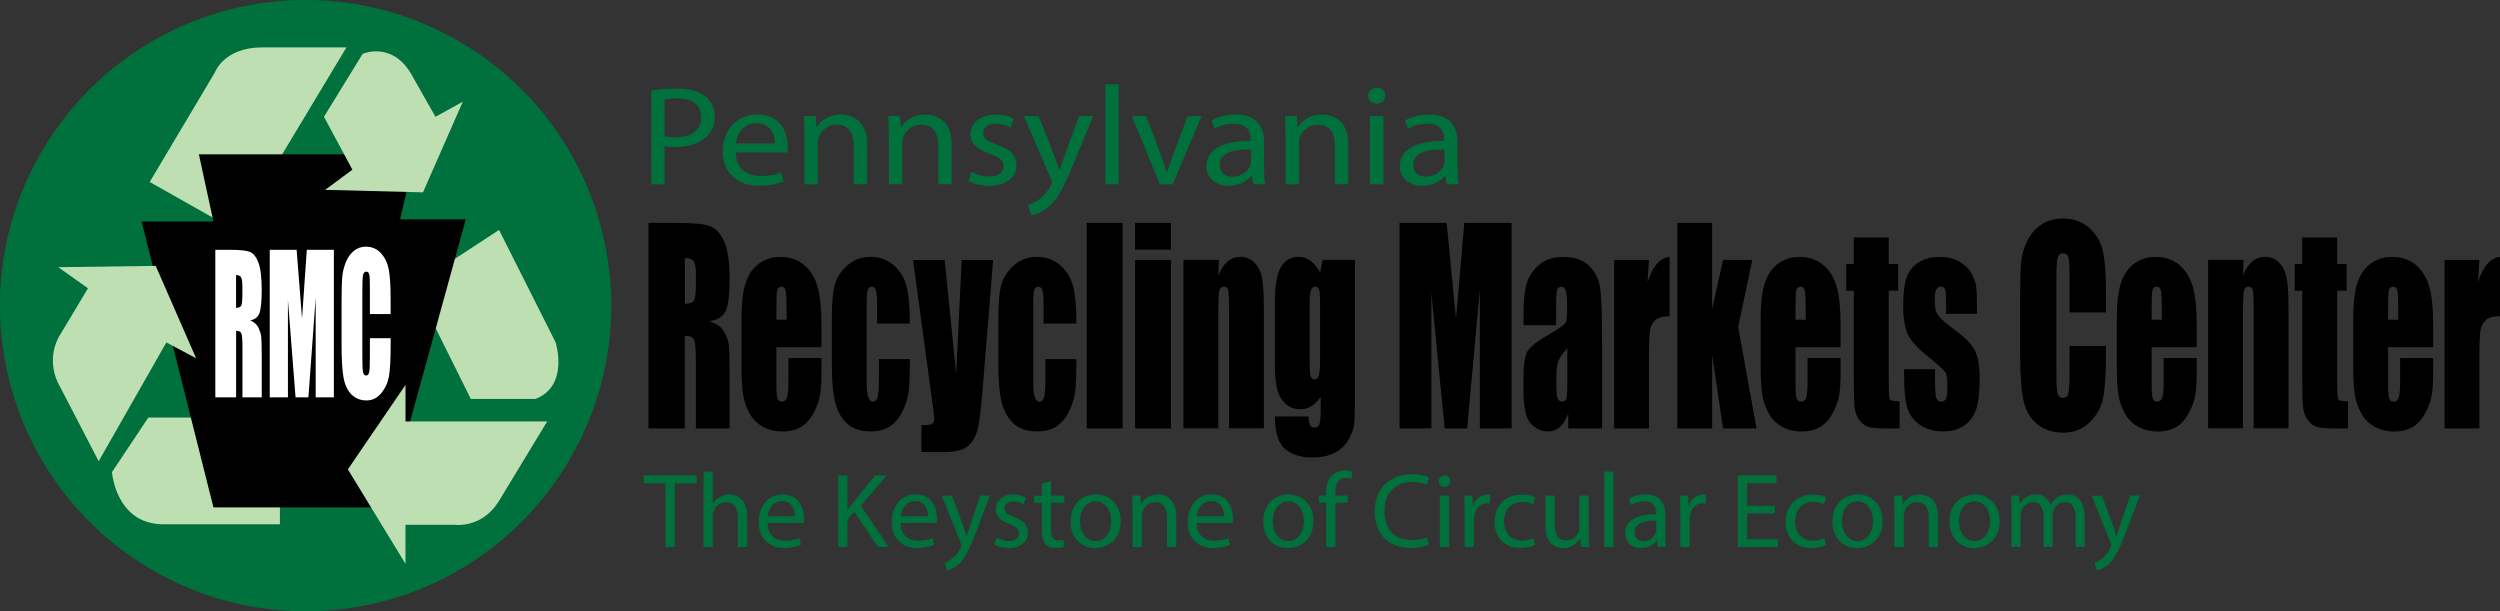 <?xml version="1.0" encoding="UTF-8"?><svg id="Layer_1" xmlns="http://www.w3.org/2000/svg" viewBox="0 0 606.4 148.27"><rect x="0" y="0" width="606.4" height="148.27" fill="#333333" stroke="none"/><defs><style>.cls-1{fill:#fff;}.cls-2{fill:#00703c;}.cls-3{fill:#bddfb2;}</style></defs><circle class="cls-2" cx="74.13" cy="74.13" r="74.13" transform="translate(-14.48 18.1) rotate(-12.69)"/><path class="cls-3" d="m67.9,127.17h-28.27c-11.55,0-12.47-12.65-12.47-12.65l8.82-13.25h31.92v25.89Z"/><path class="cls-3" d="m57.29,55.99l-20.98-11.85,15.81-26.57s2.13-6.08,11.55-6.08h20.37l-26.75,44.5Z"/><path class="cls-3" d="m134.75,82.99s3.42,10.56-4.85,13.77h-15.7l-13.7-27.54,20.55-13.45,13.7,27.22Z"/><polygon points="51.77 53.74 48.24 37.43 100.77 37.43 97.04 53.2 112.98 53.2 93.74 123.07 51.77 123.07 34.35 53.74 51.77 53.74"/><path class="cls-1" d="m52.22,60.59h3.57c2.38,0,3.99.17,4.83.51.84.34,1.53,1.2,2.06,2.6.53,1.39.8,3.61.8,6.67,0,2.79-.19,4.66-.56,5.61-.37.96-1.11,1.53-2.21,1.72,1,.46,1.67,1.07,2.01,1.83.34.77.56,1.47.64,2.11.08.64.13,2.41.13,5.29v9.44h-4.68v-11.89c0-1.92-.08-3.1-.25-3.56-.16-.46-.59-.68-1.29-.68v16.14h-5.04v-35.79Zm5.04,6.12v7.96c.57,0,.96-.14,1.19-.43.23-.29.34-1.22.34-2.8v-1.97c0-1.13-.11-1.88-.33-2.23-.22-.35-.62-.53-1.2-.53Z"/><path class="cls-1" d="m80.98,60.59v35.79h-4.41v-24.16s-1.76,24.16-1.76,24.16h-3.12l-1.85-23.61v23.61h-4.41v-35.79h6.52c.19,2.15.39,4.69.6,7.61l.71,9.1,1.16-16.71h6.56Z"/><path class="cls-1" d="m94.76,76.18h-5.04v-6.22c0-1.81-.05-2.94-.16-3.39-.11-.45-.35-.67-.71-.67-.42,0-.68.27-.79.82s-.17,1.72-.17,3.54v16.62c0,1.74.06,2.87.17,3.4.11.53.36.8.75.8s.62-.27.74-.8c.12-.53.17-1.78.17-3.75v-4.5h5.04v1.4c0,3.7-.14,6.33-.42,7.88-.28,1.55-.91,2.91-1.88,4.07-.97,1.17-2.16,1.75-3.59,1.75s-2.69-.49-3.65-1.48c-.96-.99-1.59-2.35-1.9-4.1-.31-1.75-.47-4.37-.47-7.88v-10.46c0-2.58.05-4.51.14-5.8.1-1.29.38-2.53.86-3.73.47-1.19,1.13-2.13,1.98-2.82.84-.69,1.81-1.03,2.9-1.03,1.48,0,2.71.53,3.67,1.59.97,1.06,1.6,2.38,1.9,3.96.3,1.58.45,4.04.45,7.39v3.4Z"/><path class="cls-3" d="m120.86,121.79c-4.11,6.35-10.34,5.51-10.34,5.51h-12.16v9.48l-13.98-22.93,13.98-20.49v8.87h34.36l-11.86,19.57Z"/><path class="cls-3" d="m78.57,28.34l9.39-15.28s6.9-3.06,11.6,4.58l6.07,10.69,6.63-3.67-9.66,22-23.74-.61,6.62-4.89-6.9-12.83Z"/><path class="cls-3" d="m23.93,111.87l-9.8-18.89s-3.46-6.08.87-12.48l6.34-10.57-7.21-5.12,23.64-.32,9.8,22.41-7.21-3.84-16.43,28.82Z"/><path d="m157.31,54.06h6.23c4.16,0,6.97.24,8.44.71,1.47.47,2.67,1.68,3.6,3.62.93,1.94,1.39,5.04,1.39,9.28,0,3.88-.33,6.49-.98,7.82-.66,1.33-1.95,2.14-3.87,2.4,1.74.64,2.91,1.49,3.51,2.56.6,1.07.97,2.05,1.12,2.94s.22,3.35.22,7.38v13.15h-8.18v-16.57c0-2.67-.14-4.32-.43-4.96-.29-.64-1.04-.95-2.25-.95v22.48h-8.81v-49.85Zm8.81,8.53v11.09c.99,0,1.68-.2,2.08-.6.4-.4.6-1.7.6-3.9v-2.74c0-1.58-.19-2.62-.57-3.11-.38-.49-1.08-.74-2.1-.74Z"/><path d="m199.26,84.21h-10.94v8.84c0,1.85.09,3.04.27,3.57.18.53.53.8,1.04.8.64,0,1.07-.35,1.29-1.06.22-.71.32-2.08.32-4.11v-5.39h8.01v3.02c0,2.52-.11,4.46-.32,5.82-.22,1.36-.72,2.8-1.52,4.34s-1.8,2.69-3.02,3.46c-1.22.77-2.75,1.16-4.59,1.16s-3.36-.38-4.73-1.14c-1.37-.76-2.43-1.8-3.19-3.13-.76-1.32-1.29-2.78-1.58-4.37-.29-1.59-.44-3.91-.44-6.94v-11.92c0-3.57.33-6.39.98-8.45.66-2.06,1.73-3.64,3.22-4.74,1.49-1.1,3.21-1.65,5.15-1.65,2.37,0,4.33.66,5.87,1.99,1.54,1.32,2.62,3.08,3.24,5.27.62,2.19.93,5.26.93,9.22v5.42Zm-8.47-6.65v-2.99c0-2.11-.08-3.48-.23-4.1-.15-.62-.47-.92-.94-.92-.59,0-.95.26-1.09.78-.14.52-.21,1.94-.21,4.23v2.99h2.47Z"/><path d="m220.7,78.48h-7.97v-4.71c0-1.64-.09-2.76-.27-3.34-.18-.59-.52-.88-1-.88s-.82.26-.98.77c-.17.51-.25,1.66-.25,3.45v19.28c0,1.46.12,2.55.38,3.28.25.73.62,1.09,1.11,1.09.57,0,.96-.38,1.16-1.14.2-.76.3-2.2.3-4.31v-4.87h7.53c-.01,3.26-.09,5.71-.24,7.34-.15,1.63-.61,3.31-1.4,5.02-.79,1.71-1.82,3.01-3.09,3.88-1.27.87-2.84,1.31-4.71,1.31-2.38,0-4.27-.6-5.67-1.8-1.4-1.2-2.38-2.88-2.96-5.05-.58-2.17-.87-5.24-.87-9.22v-11.61c0-3.47.24-6.09.71-7.85.47-1.76,1.48-3.34,3.03-4.73,1.55-1.39,3.43-2.08,5.65-2.08s4.08.69,5.65,2.06c1.56,1.38,2.6,3.11,3.12,5.2.52,2.09.77,5.06.77,8.9Z"/><path d="m240.9,63.05l-2.41,29.56c-.38,4.68-.7,7.87-.96,9.58-.26,1.7-.69,3.11-1.29,4.22-.6,1.11-1.43,1.92-2.5,2.45-1.07.52-2.77.79-5.11.79h-5.12v-6.53c1.31,0,2.16-.1,2.54-.29.38-.2.57-.63.57-1.31,0-.33-.17-1.76-.52-4.28l-4.63-34.18h7.67l2.78,27.59,1.36-27.59h7.64Z"/><path d="m261.09,78.48h-7.97v-4.71c0-1.64-.09-2.76-.27-3.34-.18-.59-.52-.88-1-.88s-.82.26-.98.77c-.17.51-.25,1.66-.25,3.45v19.28c0,1.46.12,2.55.38,3.28.25.73.62,1.09,1.11,1.09.57,0,.96-.38,1.16-1.14.2-.76.3-2.2.3-4.31v-4.87h7.53c-.01,3.26-.09,5.71-.24,7.34-.15,1.63-.61,3.31-1.4,5.02-.79,1.71-1.82,3.01-3.09,3.88-1.27.87-2.84,1.31-4.71,1.31-2.39,0-4.27-.6-5.67-1.8-1.39-1.2-2.38-2.88-2.96-5.05-.58-2.17-.87-5.24-.87-9.22v-11.61c0-3.47.24-6.09.71-7.85.47-1.76,1.49-3.34,3.03-4.73,1.55-1.39,3.43-2.08,5.65-2.08s4.09.69,5.65,2.06c1.56,1.38,2.6,3.11,3.12,5.2.52,2.09.77,5.06.77,8.9Z"/><path d="m272.3,54.06v49.85h-8.7v-49.85h8.7Z"/><path d="m284.03,54.06v6.5h-8.7v-6.5h8.7Zm0,8.99v40.86h-8.7v-40.86h8.7Z"/><path d="m295.66,63.05l-.15,3.76c.61-1.5,1.36-2.63,2.25-3.38.89-.75,1.91-1.13,3.06-1.13,1.45,0,2.64.5,3.56,1.51.92,1.01,1.51,2.27,1.78,3.8.26,1.53.4,4.08.4,7.65v28.64h-8.45v-28.3c0-2.81-.06-4.53-.19-5.14-.12-.62-.47-.92-1.05-.92-.6,0-.98.35-1.13,1.06-.15.71-.23,2.6-.23,5.68v27.62h-8.45v-40.86h8.6Z"/><path d="m328.67,63.05v31.47c0,4.25-.07,7-.2,8.24-.13,1.24-.6,2.56-1.41,3.94-.81,1.39-1.93,2.44-3.38,3.17-1.44.73-3.26,1.09-5.45,1.09-2.69,0-4.85-.67-6.48-2.02-1.63-1.34-2.48-3.99-2.53-7.93h8.2c0,1.81.45,2.71,1.34,2.71.64,0,1.07-.28,1.28-.83.21-.55.31-1.72.31-3.48v-3.08c-.73.97-1.49,1.7-2.29,2.19-.8.49-1.64.74-2.52.74-1.52,0-2.77-.45-3.75-1.35-.98-.9-1.66-2.09-2.02-3.56-.36-1.47-.54-3.56-.54-6.27v-14.84c0-3.88.47-6.67,1.42-8.38.95-1.7,2.39-2.56,4.33-2.56,1.06,0,2.03.32,2.9.96.87.64,1.65,1.59,2.33,2.87l.61-3.09h7.86Zm-8.47,10.84c0-1.87-.07-3.06-.22-3.57-.15-.51-.47-.77-.97-.77s-.83.29-1.04.88c-.2.59-.3,1.74-.3,3.46v13.73c0,1.83.08,3.01.23,3.56s.47.82.96.82c.56,0,.92-.33,1.09-.99.17-.66.25-2.14.25-4.46v-12.66Z"/><path d="m366.65,54.06v49.85h-7.7v-33.66s-3.07,33.66-3.07,33.66h-5.46l-3.23-32.89v32.89h-7.71v-49.85h11.39c.34,3,.69,6.53,1.05,10.6l1.25,12.68,2.02-23.28h11.46Z"/><path d="m377.48,78.88h-7.93v-2.74c0-3.16.25-5.6.74-7.31.5-1.71,1.49-3.23,2.98-4.54,1.49-1.31,3.43-1.97,5.81-1.97,2.86,0,5.01.74,6.46,2.23,1.45,1.49,2.32,3.32,2.62,5.48.29,2.17.44,6.63.44,13.38v20.51h-8.22v-3.64c-.52,1.46-1.18,2.56-2,3.28-.82.73-1.79,1.1-2.92,1.1-1.48,0-2.83-.61-4.07-1.83-1.23-1.22-1.85-3.9-1.85-8.02v-3.36c0-3.06.33-5.14.98-6.25.66-1.11,2.28-2.4,4.87-3.88,2.77-1.6,4.26-2.68,4.45-3.23.19-.55.29-1.68.29-3.39,0-2.13-.11-3.53-.32-4.17-.22-.65-.57-.97-1.08-.97-.57,0-.93.27-1.07.82-.14.54-.21,1.96-.21,4.23v4.28Zm2.68,5.6c-1.35,1.46-2.14,2.68-2.35,3.66-.22.99-.32,2.4-.32,4.25,0,2.12.09,3.48.28,4.1.19.62.56.92,1.12.92.53,0,.87-.24,1.04-.72.16-.48.24-1.75.24-3.8v-8.41Z"/><path d="m399.97,63.05l-.33,5.37c1.23-3.85,3.01-5.89,5.33-6.11v14.38c-1.55,0-2.68.31-3.41.92-.72.62-1.17,1.47-1.34,2.57-.17,1.1-.25,3.63-.25,7.59v16.14h-8.45v-40.86h8.45Z"/><path d="m425.04,63.05l-3.43,16.27,4.45,24.59h-8.12l-2.64-17.81v17.81h-8.46v-49.85h8.45v20.93s2.65-11.94,2.65-11.94h7.1Z"/><path d="m446.46,84.21h-10.94v8.84c0,1.85.09,3.04.27,3.57.18.53.53.8,1.05.8.64,0,1.07-.35,1.29-1.06.21-.71.32-2.08.32-4.11v-5.39h8.01v3.02c0,2.52-.11,4.46-.32,5.82-.22,1.36-.72,2.8-1.52,4.34-.79,1.54-1.8,2.69-3.02,3.46-1.22.77-2.75,1.16-4.59,1.16s-3.36-.38-4.73-1.14c-1.37-.76-2.43-1.8-3.19-3.13-.76-1.32-1.29-2.78-1.58-4.37-.29-1.59-.44-3.91-.44-6.94v-11.92c0-3.57.33-6.39.98-8.45.66-2.06,1.73-3.64,3.22-4.74,1.49-1.1,3.21-1.65,5.14-1.65,2.37,0,4.33.66,5.87,1.99,1.54,1.32,2.62,3.08,3.24,5.27.62,2.19.93,5.26.93,9.22v5.42Zm-8.47-6.65v-2.99c0-2.11-.08-3.48-.23-4.1-.16-.62-.47-.92-.94-.92-.59,0-.95.26-1.09.78-.14.52-.21,1.94-.21,4.23v2.99h2.47Z"/><path d="m458.13,57.6v6.44h2.28v6.47h-2.28v21.86c0,2.69.1,4.19.28,4.5.19.31.97.46,2.35.46v6.59h-3.41c-1.92,0-3.3-.12-4.12-.35-.82-.24-1.55-.78-2.18-1.63-.63-.85-1.02-1.83-1.17-2.92-.15-1.1-.23-3.68-.23-7.74v-20.75h-1.82v-6.47h1.82v-6.44h8.47Z"/><path d="m479.53,76.11h-7.49v-2.22c0-1.89-.07-3.08-.22-3.59-.15-.5-.51-.75-1.1-.75-.47,0-.83.23-1.07.69-.24.46-.35,1.15-.35,2.08,0,1.25.06,2.17.18,2.76.12.59.47,1.23,1.07,1.92.59.7,1.81,1.72,3.65,3.05,2.45,1.77,4.06,3.43,4.83,4.99.77,1.56,1.15,3.83,1.15,6.8,0,3.33-.29,5.83-.88,7.53-.59,1.69-1.57,3-2.94,3.91-1.37.91-3.03,1.37-4.97,1.37-2.15,0-3.99-.49-5.51-1.48-1.53-.99-2.58-2.32-3.15-4-.57-1.68-.86-4.23-.86-7.64v-1.97h7.49v2.59c0,2.2.1,3.62.28,4.28.19.66.56.99,1.12.99.6,0,1.02-.22,1.25-.66.24-.44.36-1.37.36-2.79,0-1.95-.16-3.17-.46-3.66-.32-.49-1.96-1.95-4.92-4.37-2.48-2.05-3.99-3.92-4.54-5.59-.54-1.67-.82-3.66-.82-5.96,0-3.26.29-5.67.88-7.22s1.58-2.75,2.98-3.59c1.4-.84,3.03-1.26,4.88-1.26s3.41.34,4.7,1.03c1.29.69,2.28,1.6,2.97,2.72.69,1.13,1.11,2.18,1.26,3.14.15.96.22,2.47.22,4.53v2.37Z"/><path d="m510.8,75.77h-8.81v-8.67c0-2.52-.09-4.09-.28-4.72-.19-.62-.6-.94-1.24-.94-.73,0-1.19.38-1.38,1.14-.19.76-.29,2.4-.29,4.93v23.16c0,2.42.1,4,.29,4.74.2.74.64,1.11,1.32,1.11s1.08-.37,1.29-1.11c.2-.74.3-2.48.3-5.22v-6.27h8.81v1.94c0,5.16-.25,8.82-.74,10.98-.49,2.16-1.59,4.05-3.28,5.67-1.69,1.62-3.78,2.44-6.26,2.44s-4.71-.69-6.38-2.06c-1.67-1.37-2.78-3.28-3.32-5.71-.54-2.43-.82-6.09-.82-10.98v-14.56c0-3.59.08-6.29.25-8.08.17-1.8.67-3.53,1.5-5.19.83-1.66,1.98-2.97,3.45-3.93,1.47-.95,3.16-1.43,5.07-1.43,2.59,0,4.73.74,6.42,2.21,1.69,1.48,2.8,3.32,3.33,5.52.53,2.2.79,5.63.79,10.28v4.74Z"/><path d="m532.84,84.21h-10.94v8.84c0,1.85.09,3.04.27,3.57.18.53.53.8,1.05.8.64,0,1.07-.35,1.29-1.06.22-.71.32-2.08.32-4.11v-5.39h8.01v3.02c0,2.52-.11,4.46-.32,5.82-.22,1.36-.72,2.8-1.52,4.34-.8,1.54-1.8,2.69-3.02,3.46-1.22.77-2.75,1.16-4.59,1.16s-3.36-.38-4.73-1.14c-1.37-.76-2.43-1.8-3.19-3.13-.76-1.32-1.29-2.78-1.58-4.37-.29-1.59-.44-3.91-.44-6.94v-11.92c0-3.57.33-6.39.98-8.45.65-2.06,1.73-3.64,3.22-4.74,1.49-1.1,3.21-1.65,5.14-1.65,2.37,0,4.33.66,5.87,1.99,1.54,1.32,2.62,3.08,3.24,5.27.62,2.19.93,5.26.93,9.22v5.42Zm-8.47-6.65v-2.99c0-2.11-.08-3.48-.23-4.1-.15-.62-.47-.92-.94-.92-.59,0-.95.26-1.09.78-.14.52-.21,1.94-.21,4.23v2.99h2.47Z"/><path d="m544.2,63.05l-.15,3.76c.61-1.5,1.36-2.63,2.25-3.38.89-.75,1.91-1.13,3.06-1.13,1.45,0,2.64.5,3.56,1.51.92,1.01,1.51,2.27,1.78,3.8.27,1.53.4,4.08.4,7.65v28.64h-8.45v-28.3c0-2.81-.06-4.53-.19-5.14-.13-.62-.47-.92-1.05-.92s-.97.35-1.13,1.06c-.15.71-.23,2.6-.23,5.68v27.62h-8.45v-40.86h8.59Z"/><path d="m566.91,57.6v6.44h2.28v6.47h-2.28v21.86c0,2.69.09,4.19.28,4.5.19.31.97.46,2.35.46v6.59h-3.41c-1.92,0-3.3-.12-4.12-.35-.82-.24-1.55-.78-2.18-1.63-.63-.85-1.02-1.83-1.17-2.92-.15-1.1-.23-3.68-.23-7.74v-20.75h-1.82v-6.47h1.82v-6.44h8.47Z"/><path d="m590.19,84.21h-10.94v8.84c0,1.85.09,3.04.27,3.57.18.53.53.8,1.05.8.64,0,1.07-.35,1.29-1.06.22-.71.32-2.08.32-4.11v-5.39h8.01v3.02c0,2.52-.11,4.46-.32,5.82-.22,1.36-.72,2.8-1.52,4.34-.8,1.54-1.8,2.69-3.02,3.46-1.22.77-2.75,1.16-4.59,1.16s-3.36-.38-4.73-1.14c-1.37-.76-2.43-1.8-3.19-3.13-.76-1.32-1.29-2.78-1.58-4.37-.29-1.59-.44-3.91-.44-6.94v-11.92c0-3.57.33-6.39.98-8.45.65-2.06,1.73-3.64,3.22-4.74,1.49-1.1,3.21-1.65,5.15-1.65,2.37,0,4.33.66,5.87,1.99,1.54,1.32,2.62,3.08,3.24,5.27.62,2.19.93,5.26.93,9.22v5.42Zm-8.47-6.65v-2.99c0-2.11-.08-3.48-.23-4.1-.15-.62-.47-.92-.94-.92-.59,0-.95.26-1.09.78-.14.52-.21,1.94-.21,4.23v2.99h2.47Z"/><path d="m601.4,63.05l-.33,5.37c1.23-3.85,3.01-5.89,5.33-6.11v14.38c-1.55,0-2.68.31-3.41.92-.72.62-1.17,1.47-1.34,2.57-.17,1.1-.25,3.63-.25,7.59v16.14h-8.45v-40.86h8.45Z"/><path class="cls-2" d="m157.99,21.98c1.55-.27,3.58-.48,6.17-.48,3.18,0,5.5.68,6.98,1.91,1.37,1.09,2.22,2.77,2.22,4.82s-.66,3.72-1.96,4.92c-1.7,1.67-4.47,2.53-7.61,2.53-.96,0-1.85-.03-2.59-.2v9.23h-3.21v-22.72Zm3.21,11.07c.7.17,1.62.24,2.66.24,3.92,0,6.24-1.78,6.24-4.89s-2.33-4.54-5.87-4.54c-1.4,0-2.47.14-3.03.24v8.95Z"/><path class="cls-2" d="m178.45,36.95c.07,4.07,2.84,5.74,6.09,5.74,2.33,0,3.77-.38,4.95-.82l.59,2.12c-1.15.48-3.14,1.06-5.98,1.06-5.47,0-8.79-3.38-8.79-8.34s3.21-8.95,8.42-8.95c5.84,0,7.35,4.75,7.35,7.79,0,.61-.04,1.09-.11,1.44l-12.52-.03Zm9.49-2.15c.04-1.88-.85-4.89-4.47-4.89-3.32,0-4.73,2.8-4.99,4.89h9.46Z"/><path class="cls-2" d="m195.11,32.64c0-1.74-.04-3.11-.15-4.48h2.88l.18,2.7h.07c.89-1.54,2.96-3.08,5.91-3.08,2.47,0,6.32,1.37,6.32,7.04v9.88h-3.25v-9.53c0-2.67-1.07-4.92-4.14-4.92-2.11,0-3.77,1.4-4.36,3.08-.15.38-.22.92-.22,1.4v9.98h-3.25v-12.06Z"/><path class="cls-2" d="m215.6,32.64c0-1.74-.04-3.11-.15-4.48h2.88l.19,2.7h.07c.89-1.54,2.96-3.08,5.91-3.08,2.48,0,6.32,1.37,6.32,7.04v9.88h-3.25v-9.53c0-2.67-1.07-4.92-4.14-4.92-2.11,0-3.77,1.4-4.36,3.08-.15.38-.22.92-.22,1.4v9.98h-3.25v-12.06Z"/><path class="cls-2" d="m235.66,41.66c1,.55,2.7,1.16,4.32,1.16,2.33,0,3.43-1.06,3.43-2.46s-.92-2.22-3.29-3.04c-3.25-1.09-4.76-2.7-4.76-4.68,0-2.67,2.36-4.85,6.17-4.85,1.81,0,3.4.44,4.36,1.02l-.78,2.15c-.7-.38-1.99-.96-3.66-.96-1.92,0-2.95,1.03-2.95,2.26,0,1.4,1.03,2.02,3.36,2.84,3.07,1.06,4.69,2.5,4.69,4.99,0,2.94-2.48,4.99-6.65,4.99-1.96,0-3.77-.48-5.02-1.16l.77-2.26Z"/><path class="cls-2" d="m251.91,28.17l3.88,9.77c.44,1.09.89,2.39,1.18,3.38h.08c.33-.99.7-2.26,1.14-3.45l3.55-9.71h3.43l-4.88,11.79c-2.33,5.67-3.92,8.58-6.13,10.39-1.63,1.26-3.18,1.78-3.99,1.91l-.81-2.53c.81-.2,1.88-.68,2.84-1.47.89-.65,1.96-1.81,2.73-3.35.15-.31.26-.51.26-.72,0-.17-.07-.41-.26-.75l-6.58-15.27h3.55Z"/><path class="cls-2" d="m268.12,20.44h3.25v24.26h-3.25v-24.26Z"/><path class="cls-2" d="m278.02,28.17l3.51,9.26c.59,1.54,1.07,2.9,1.44,4.27h.11c.41-1.37.92-2.73,1.51-4.27l3.47-9.26h3.4l-7.02,16.54h-3.1l-6.8-16.54h3.47Z"/><path class="cls-2" d="m306.61,40.74c0,1.44.07,2.84.26,3.96h-2.92l-.29-2.08h-.11c-.96,1.3-2.92,2.46-5.47,2.46-3.62,0-5.47-2.36-5.47-4.75,0-4,3.84-6.19,10.75-6.15v-.34c0-1.37-.41-3.86-4.06-3.83-1.7,0-3.44.44-4.69,1.23l-.74-2.02c1.48-.85,3.66-1.43,5.91-1.43,5.5,0,6.83,3.45,6.83,6.77v6.19Zm-3.18-4.48c-3.54-.07-7.57.51-7.57,3.72,0,1.98,1.4,2.87,3.03,2.87,2.36,0,3.88-1.37,4.4-2.77.11-.31.15-.65.15-.96v-2.87Z"/><path class="cls-2" d="m311.81,32.64c0-1.74-.04-3.11-.15-4.48h2.88l.19,2.7h.07c.89-1.54,2.96-3.08,5.91-3.08,2.48,0,6.32,1.37,6.32,7.04v9.88h-3.25v-9.53c0-2.67-1.07-4.92-4.14-4.92-2.11,0-3.77,1.4-4.36,3.08-.15.38-.22.92-.22,1.4v9.98h-3.25v-12.06Z"/><path class="cls-2" d="m333.86,25.13c-1.22,0-2.03-.89-2.03-1.95s.85-1.91,2.1-1.91,2.07.85,2.07,1.91-.81,1.95-2.11,1.95h-.04Zm-1.55,19.58v-16.54h3.25v16.54h-3.25Z"/><path class="cls-2" d="m353.55,40.74c0,1.44.08,2.84.26,3.96h-2.92l-.3-2.08h-.11c-.96,1.3-2.92,2.46-5.47,2.46-3.62,0-5.47-2.36-5.47-4.75,0-4,3.84-6.19,10.75-6.15v-.34c0-1.37-.41-3.86-4.06-3.83-1.7,0-3.43.44-4.69,1.23l-.74-2.02c1.48-.85,3.66-1.43,5.91-1.43,5.5,0,6.83,3.45,6.83,6.77v6.19Zm-3.18-4.48c-3.55-.07-7.57.51-7.57,3.72,0,1.98,1.4,2.87,3.03,2.87,2.36,0,3.88-1.37,4.4-2.77.11-.31.15-.65.15-.96v-2.87Z"/><path class="cls-2" d="m161.4,117.22h-5.27v-1.9h12.84v1.9h-5.3v15.44h-2.26v-15.44Z"/><path class="cls-2" d="m170.63,114.39h2.26v7.77h.05c.36-.64.93-1.21,1.62-1.6.67-.39,1.47-.64,2.32-.64,1.67,0,4.35,1.03,4.35,5.33v7.41h-2.26v-7.15c0-2.01-.75-3.7-2.88-3.7-1.47,0-2.62,1.03-3.04,2.26-.13.31-.15.64-.15,1.08v7.51h-2.26v-18.27Z"/><path class="cls-2" d="m186.17,126.84c.05,3.06,2.01,4.32,4.27,4.32,1.62,0,2.6-.28,3.45-.64l.39,1.62c-.8.36-2.16.77-4.14.77-3.83,0-6.12-2.52-6.12-6.28s2.21-6.72,5.84-6.72c4.07,0,5.15,3.58,5.15,5.87,0,.46-.05.82-.08,1.06h-8.75Zm6.64-1.62c.03-1.44-.59-3.68-3.14-3.68-2.29,0-3.29,2.11-3.47,3.68h6.61Z"/><path class="cls-2" d="m203.32,115.32h2.24v8.36h.08c.46-.67.93-1.29,1.36-1.85l5.3-6.51h2.78l-6.28,7.36,6.77,9.98h-2.65l-5.71-8.52-1.65,1.9v6.61h-2.24v-17.34Z"/><path class="cls-2" d="m218.45,126.84c.05,3.06,2.01,4.32,4.27,4.32,1.62,0,2.6-.28,3.45-.64l.39,1.62c-.8.36-2.16.77-4.14.77-3.83,0-6.12-2.52-6.12-6.28s2.21-6.72,5.84-6.72c4.07,0,5.15,3.58,5.15,5.87,0,.46-.05.82-.08,1.06h-8.75Zm6.64-1.62c.03-1.44-.59-3.68-3.14-3.68-2.29,0-3.29,2.11-3.47,3.68h6.61Z"/><path class="cls-2" d="m230.9,120.21l2.73,7.36c.28.82.59,1.8.8,2.55h.05c.23-.75.49-1.7.8-2.6l2.47-7.31h2.39l-3.4,8.88c-1.62,4.27-2.73,6.46-4.27,7.8-1.11.98-2.21,1.36-2.78,1.47l-.57-1.9c.57-.18,1.31-.54,1.98-1.11.62-.49,1.39-1.36,1.9-2.52.1-.23.18-.41.18-.54s-.05-.31-.15-.59l-4.61-11.47h2.47Z"/><path class="cls-2" d="m241.73,130.34c.67.44,1.85.9,2.98.9,1.65,0,2.42-.82,2.42-1.85,0-1.08-.64-1.67-2.32-2.29-2.24-.8-3.29-2.03-3.29-3.52,0-2.01,1.62-3.65,4.3-3.65,1.26,0,2.37.36,3.06.77l-.57,1.65c-.49-.31-1.39-.72-2.55-.72-1.34,0-2.08.77-2.08,1.7,0,1.03.75,1.49,2.37,2.11,2.16.82,3.27,1.9,3.27,3.76,0,2.19-1.7,3.73-4.66,3.73-1.36,0-2.62-.33-3.5-.85l.57-1.72Z"/><path class="cls-2" d="m254.95,116.63v3.58h3.24v1.72h-3.24v6.72c0,1.54.44,2.42,1.7,2.42.59,0,1.03-.08,1.31-.15l.1,1.7c-.44.18-1.13.31-2.01.31-1.06,0-1.9-.33-2.44-.95-.64-.67-.88-1.78-.88-3.24v-6.79h-1.93v-1.72h1.93v-2.98l2.21-.59Z"/><path class="cls-2" d="m271.85,126.33c0,4.61-3.19,6.61-6.2,6.61-3.37,0-5.97-2.47-5.97-6.41,0-4.17,2.73-6.61,6.17-6.61s5.99,2.6,5.99,6.41Zm-9.88.13c0,2.73,1.57,4.79,3.78,4.79s3.78-2.03,3.78-4.84c0-2.11-1.06-4.79-3.73-4.79s-3.83,2.47-3.83,4.84Z"/><path class="cls-2" d="m274.7,123.58c0-1.29-.03-2.34-.1-3.37h2.01l.13,2.06h.05c.62-1.18,2.06-2.34,4.12-2.34,1.72,0,4.4,1.03,4.4,5.3v7.44h-2.26v-7.18c0-2.01-.75-3.68-2.88-3.68-1.49,0-2.65,1.06-3.04,2.32-.1.28-.15.67-.15,1.06v7.49h-2.26v-9.08Z"/><path class="cls-2" d="m290.24,126.84c.05,3.06,2.01,4.32,4.27,4.32,1.62,0,2.6-.28,3.45-.64l.39,1.62c-.8.36-2.16.77-4.14.77-3.83,0-6.12-2.52-6.12-6.28s2.21-6.72,5.84-6.72c4.06,0,5.15,3.58,5.15,5.87,0,.46-.05.82-.08,1.06h-8.75Zm6.64-1.62c.03-1.44-.59-3.68-3.14-3.68-2.29,0-3.29,2.11-3.47,3.68h6.61Z"/><path class="cls-2" d="m318.59,126.33c0,4.61-3.19,6.61-6.2,6.61-3.37,0-5.97-2.47-5.97-6.41,0-4.17,2.73-6.61,6.17-6.61s5.99,2.6,5.99,6.41Zm-9.88.13c0,2.73,1.57,4.79,3.78,4.79s3.78-2.03,3.78-4.84c0-2.11-1.06-4.79-3.73-4.79s-3.83,2.47-3.83,4.84Z"/><path class="cls-2" d="m321.67,132.66v-10.73h-1.75v-1.72h1.75v-.59c0-1.75.39-3.35,1.44-4.35.85-.82,1.98-1.16,3.04-1.16.8,0,1.49.18,1.93.36l-.31,1.75c-.33-.15-.8-.28-1.44-.28-1.93,0-2.42,1.7-2.42,3.6v.67h3.01v1.72h-3.01v10.73h-2.24Z"/><path class="cls-2" d="m346.6,132.09c-.82.41-2.47.82-4.58.82-4.89,0-8.57-3.09-8.57-8.77s3.68-9.11,9.06-9.11c2.16,0,3.52.46,4.12.77l-.54,1.83c-.85-.41-2.06-.72-3.5-.72-4.06,0-6.77,2.6-6.77,7.15,0,4.25,2.44,6.97,6.66,6.97,1.36,0,2.75-.28,3.65-.72l.46,1.77Z"/><path class="cls-2" d="m351.77,116.71c.03.77-.54,1.39-1.44,1.39-.8,0-1.36-.62-1.36-1.39s.59-1.41,1.42-1.41,1.39.62,1.39,1.41Zm-2.52,15.95v-12.45h2.26v12.45h-2.26Z"/><path class="cls-2" d="m355.27,124.09c0-1.47-.03-2.73-.1-3.88h1.98l.08,2.44h.1c.57-1.67,1.93-2.73,3.45-2.73.26,0,.44.03.64.08v2.14c-.23-.05-.46-.08-.77-.08-1.6,0-2.73,1.21-3.04,2.91-.05.31-.1.67-.1,1.06v6.64h-2.24v-8.57Z"/><path class="cls-2" d="m372.3,132.2c-.59.31-1.9.72-3.58.72-3.76,0-6.2-2.55-6.2-6.35s2.62-6.61,6.69-6.61c1.34,0,2.52.33,3.14.64l-.51,1.75c-.54-.31-1.39-.59-2.62-.59-2.86,0-4.4,2.11-4.4,4.71,0,2.88,1.85,4.66,4.32,4.66,1.29,0,2.14-.33,2.78-.62l.39,1.7Z"/><path class="cls-2" d="m385.36,129.26c0,1.29.03,2.42.1,3.4h-2.01l-.13-2.03h-.05c-.59,1-1.9,2.32-4.12,2.32-1.96,0-4.3-1.08-4.3-5.45v-7.28h2.26v6.9c0,2.37.72,3.96,2.78,3.96,1.52,0,2.57-1.05,2.99-2.06.13-.33.21-.75.21-1.16v-7.64h2.26v9.06Z"/><path class="cls-2" d="m389.12,114.39h2.26v18.27h-2.26v-18.27Z"/><path class="cls-2" d="m402.08,132.66l-.18-1.57h-.08c-.69.98-2.03,1.85-3.81,1.85-2.52,0-3.81-1.77-3.81-3.58,0-3.01,2.68-4.66,7.49-4.63v-.26c0-1.03-.28-2.88-2.83-2.88-1.16,0-2.37.36-3.24.93l-.51-1.49c1.03-.67,2.52-1.11,4.09-1.11,3.81,0,4.73,2.6,4.73,5.09v4.66c0,1.08.05,2.14.21,2.98h-2.06Zm-.33-6.35c-2.47-.05-5.27.39-5.27,2.8,0,1.47.98,2.16,2.14,2.16,1.62,0,2.65-1.03,3.01-2.08.08-.23.13-.49.13-.72v-2.16Z"/><path class="cls-2" d="m407.59,124.09c0-1.47-.03-2.73-.1-3.88h1.98l.08,2.44h.1c.57-1.67,1.93-2.73,3.45-2.73.26,0,.44.03.64.08v2.14c-.23-.05-.46-.08-.77-.08-1.59,0-2.73,1.21-3.04,2.91-.05.31-.1.67-.1,1.06v6.64h-2.24v-8.57Z"/><path class="cls-2" d="m430.51,124.53h-6.74v6.25h7.51v1.88h-9.75v-17.34h9.36v1.88h-7.13v5.48h6.74v1.85Z"/><path class="cls-2" d="m442.88,132.2c-.59.31-1.9.72-3.58.72-3.76,0-6.2-2.55-6.2-6.35s2.62-6.61,6.69-6.61c1.34,0,2.52.33,3.14.64l-.51,1.75c-.54-.31-1.39-.59-2.62-.59-2.86,0-4.4,2.11-4.4,4.71,0,2.88,1.85,4.66,4.32,4.66,1.29,0,2.14-.33,2.78-.62l.39,1.7Z"/><path class="cls-2" d="m456.64,126.33c0,4.61-3.19,6.61-6.2,6.61-3.37,0-5.97-2.47-5.97-6.41,0-4.17,2.73-6.61,6.17-6.61s5.99,2.6,5.99,6.41Zm-9.88.13c0,2.73,1.57,4.79,3.78,4.79s3.78-2.03,3.78-4.84c0-2.11-1.06-4.79-3.73-4.79s-3.83,2.47-3.83,4.84Z"/><path class="cls-2" d="m459.49,123.58c0-1.29-.03-2.34-.1-3.37h2.01l.13,2.06h.05c.62-1.18,2.06-2.34,4.12-2.34,1.72,0,4.4,1.03,4.4,5.3v7.44h-2.26v-7.18c0-2.01-.75-3.68-2.88-3.68-1.49,0-2.65,1.06-3.04,2.32-.1.28-.15.67-.15,1.06v7.49h-2.26v-9.08Z"/><path class="cls-2" d="m485.04,126.33c0,4.61-3.19,6.61-6.2,6.61-3.37,0-5.97-2.47-5.97-6.41,0-4.17,2.73-6.61,6.17-6.61s5.99,2.6,5.99,6.41Zm-9.88.13c0,2.73,1.57,4.79,3.78,4.79s3.78-2.03,3.78-4.84c0-2.11-1.06-4.79-3.73-4.79s-3.83,2.47-3.83,4.84Z"/><path class="cls-2" d="m487.89,123.58c0-1.29-.03-2.34-.1-3.37h1.98l.1,2.01h.08c.69-1.18,1.85-2.29,3.91-2.29,1.7,0,2.98,1.03,3.52,2.49h.05c.39-.69.87-1.23,1.39-1.62.75-.57,1.57-.87,2.75-.87,1.65,0,4.09,1.08,4.09,5.4v7.33h-2.21v-7.05c0-2.39-.87-3.83-2.7-3.83-1.29,0-2.29.95-2.68,2.06-.1.31-.18.72-.18,1.13v7.69h-2.21v-7.46c0-1.98-.88-3.42-2.6-3.42-1.41,0-2.44,1.13-2.8,2.26-.13.33-.18.72-.18,1.11v7.51h-2.21v-9.08Z"/><path class="cls-2" d="m509.83,120.21l2.73,7.36c.28.82.59,1.8.8,2.55h.05c.23-.75.49-1.7.8-2.6l2.47-7.31h2.39l-3.4,8.88c-1.62,4.27-2.73,6.46-4.27,7.8-1.11.98-2.21,1.36-2.78,1.47l-.57-1.9c.57-.18,1.31-.54,1.98-1.11.62-.49,1.39-1.36,1.9-2.52.1-.23.18-.41.18-.54s-.05-.31-.15-.59l-4.61-11.47h2.47Z"/></svg>